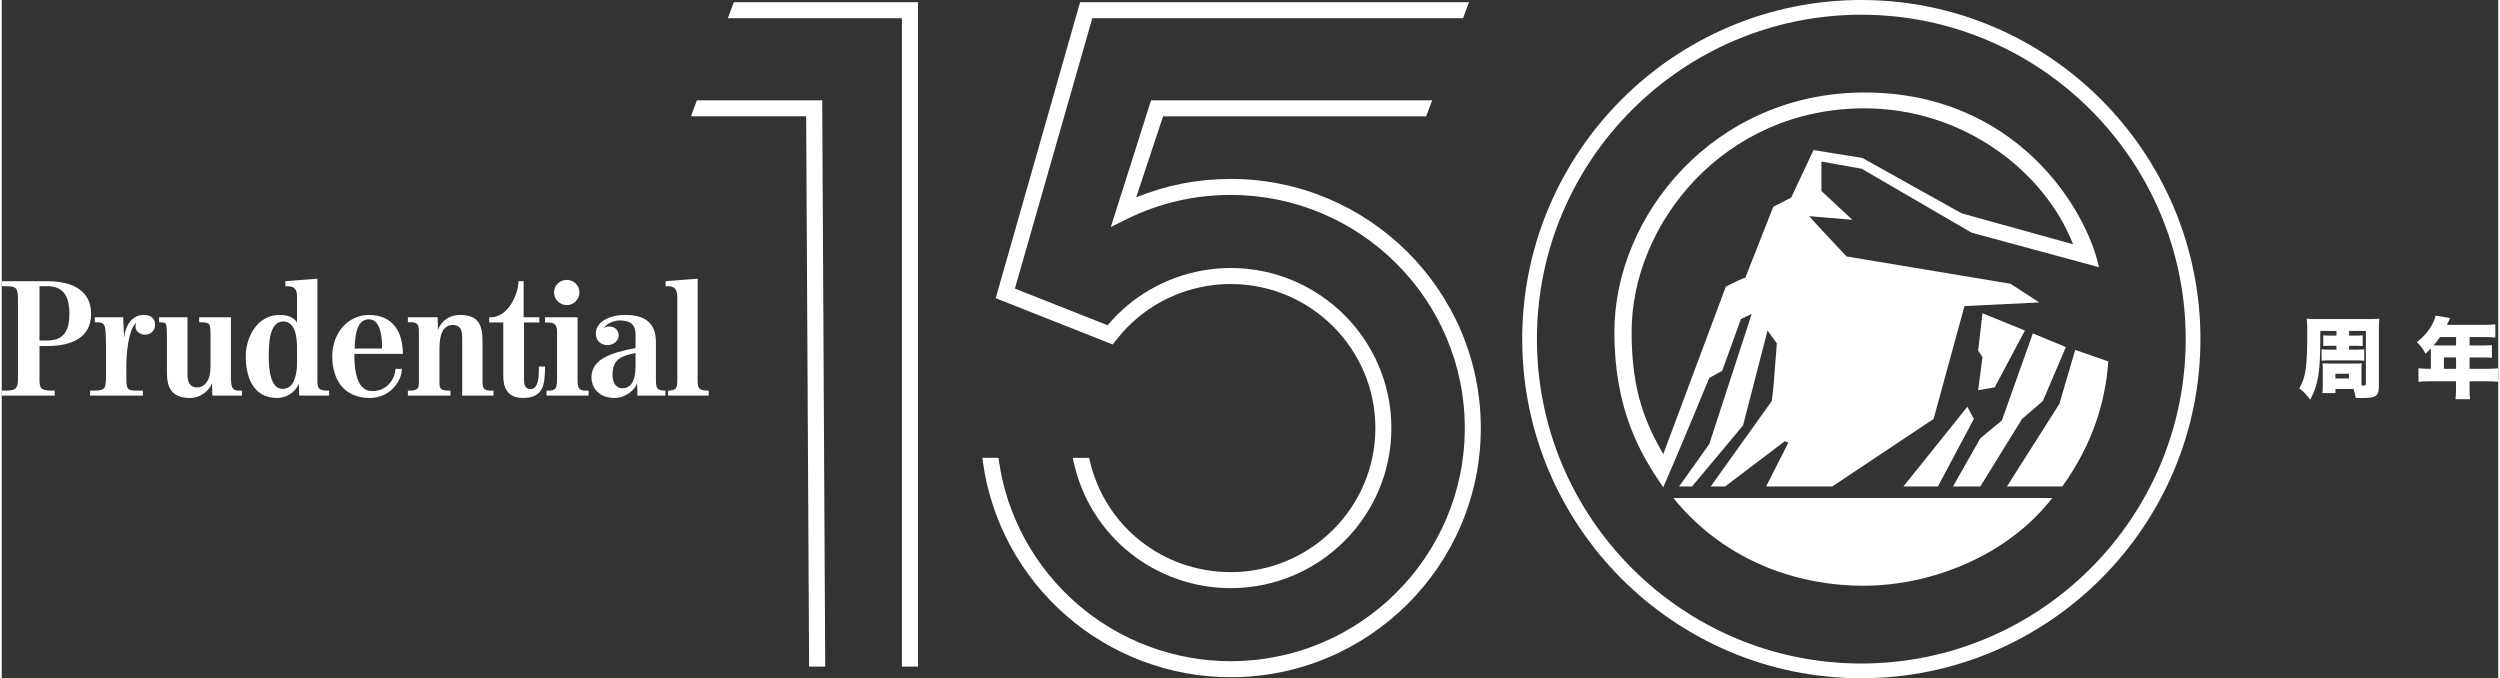 <?xml version="1.0" encoding="UTF-8"?><svg xmlns="http://www.w3.org/2000/svg" id="Layer_26769d56068a3f" data-name="Layer 2" viewBox="0 0 1526.4 414.69" aria-hidden="true" width="1526px" height="414px">
  <rect x="0" y="0" width="1526.4" height="414.69" fill="#333333" stroke="none"/>
  <defs><linearGradient class="cerosgradient" data-cerosgradient="true" id="CerosGradient_idb73ed15ec" gradientUnits="userSpaceOnUse" x1="50%" y1="100%" x2="50%" y2="0%"><stop offset="0%" stop-color="#d1d1d1"/><stop offset="100%" stop-color="#d1d1d1"/></linearGradient><linearGradient/>
    <style>
      .cls-1-6769d56068a3f{
        fill: #fff;
      }
    </style>
  </defs>
  <g id="Navy6769d56068a3f">
    <g>
      <g>
        <path class="cls-1-6769d56068a3f" d="M407.42,241.88v-3.07h.61c1.33,0,2.76-.3,3.68-1.02.82-.72,1.33-1.43,1.33-5.1v-50.24c0-1.43,0-4.6-1.53-6.13-.92-.92-2.65-1.33-3.78-1.33h-1.84v-3.06l19.6-1.53v62.29c0,3.37.51,4.39,1.33,5.1.92.71,2.66,1.02,4.59,1.02h.82v3.07h-24.81ZM345.44,186.54c-4.29,0-7.76-3.47-7.76-7.76s3.47-7.66,7.76-7.66,7.76,3.37,7.76,7.66-3.47,7.76-7.76,7.76ZM388.63,241.88c.1,0-.1-7.76-.21-7.76-.82,3.98-6.94,9.19-13.78,9.19-10.72,0-14.09-7.56-14.09-12.36,0-11.33,11.34-15.11,26.96-18.17v-8.07c0-5.51-2.35-8.78-9.6-8.78-4.9,0-9.09,2.96-9.7,4.7v.2c.61-.92,1.94-1.23,2.96-1.23,3.58,0,6.03,2.04,6.03,5.61,0,2.76-2.86,5.82-6.84,5.82-3.27,0-7.15-2.14-7.15-7.15,0-6.74,7.86-11.33,17.97-11.33,8.98,0,18.79,2.55,18.79,16.54v23.49c0,3.47.51,4.59,1.33,5.21.92.71,2.14,1.02,3.47,1.02h1.02v3.07h-17.15ZM333.08,241.88v-3.07h1.53c1.43,0,3.07-.1,3.98-1.43.92-1.33.92-4.09.92-7.25v-25.63c0-2.04.21-4.9-1.53-6.33-1.02-.92-2.96-1.02-4.8-1.02h-1.02v-3.17h19.91v36.15c0,3.16-.1,5.92.92,7.25.92,1.33,2.45,1.43,3.88,1.43h1.93v3.07h-25.73ZM330.43,237.29c-2.04,4.29-5.92,6.03-11.74,6.03-10.32,0-12.05-7.45-12.05-13.38v-32.78h-8.58v-3.17h.82c11.13,0,17.05-14.81,17.05-22.06h3.16v22.06h9.6v3.17h-9.39v34.31c0,3.27.41,6.43,3.99,6.43,1.53,0,2.55-.72,3.27-1.84,1.94-2.76,1.84-8.27,1.84-11.94h3.77c0,5.62-.41,10.31-1.74,13.17ZM281.52,241.88v-35.64c0-7.04-3.37-7.56-6.13-7.56-1.94,0-4.19,1.12-5.72,3.57-1.33,2.24-2.05,6.33-2.05,10.31v17.67c0,4.08-.2,6.13.71,7.15.82.92,1.94,1.43,4.59,1.43h1.43v3.07h-26.04v-3.07h1.53c2.25,0,3.68-.51,4.49-1.43.92-1.02.72-3.06.72-7.15v-24.61c0-3.16.1-5.82-.82-7.15-1.02-1.33-2.55-1.43-3.98-1.43h-1.94v-3.06h18.18l.2,7.46h.1c1.74-4.5,6.13-8.88,13.48-8.88,11.03,0,13.68,6.02,13.68,16.03v21.75c0,3.98-.1,5.72.82,7.05.92,1.33,2.66,1.43,3.98,1.43h1.94v3.07h-19.19ZM215.65,216.36s-.3,5,.72,10.82c1.02,5.82,3.47,11.95,10.31,11.95,9.5,0,13.99-8.37,13.99-13.58h3.98c0,6.84-6.64,17.77-19.71,17.77-15.31,0-22.87-10.82-22.87-25.43s9.9-25.32,22.46-25.32c14.91,0,20.73,10.82,20.73,23.79h-29.61ZM181.86,241.88l-.21-7.45c-.92,3.17-5.51,8.88-13.38,8.88-15.11,0-19.09-13.79-19.09-25.43s6.95-25.32,20.73-25.32c6.84,0,9.6,2.76,10.62,4.8v-14.91c0-2.66,0-4.6-1.53-6.13-.92-.92-2.35-1.33-4.69-1.33h-.92v-3.06l19.6-1.53v62.29c0,3.37.51,4.39,1.33,5.1.92.71,2.65,1.02,4.49,1.02h1.33v3.07h-18.28ZM128.76,241.88l-.21-7.45s-.1.31-.1,0c-1.22,3.88-6.43,8.88-13.37,8.88-11.54,0-14.09-6.74-14.09-15.63v-20.62c0-6.02-.2-8.27-.61-8.88-.3-.51-.82-1.13-3.47-1.13h-.71v-3.06h17.36v35.02c0,7.66,4.19,7.86,6.23,7.86,3.47,0,6.23-3.06,7.25-7.15.61-2.35.61-5,.61-7.66v-15.01c0-4.19.1-7.66-.81-8.68-.82-.92-1.94-1.33-5.11-1.33h-1.02v-3.06h19.4v36.35c0,3.17.2,5.72,1.12,7.05.92,1.33,2.35,1.43,3.78,1.43h1.84v3.07h-18.08ZM87.51,204.61c-3.57,0-5.72-2.55-5.72-4.6,0-.72,0-1.53.51-2.65h-.1c-4.9,4.09-6.02,19.6-6.02,25.63v7.35c0,3.17,0,5.72.92,7.05.92,1.33,3.27,1.43,4.6,1.43h4.59v3.07h-32.26v-3.07h3.06c3.27,0,4.9-.51,5.72-1.84,1.13-1.84.92-6.74.92-6.74v-18.69c0-6.13-.2-10.72-.92-12.35-.81-1.74-2.04-2.15-4.8-2.15h-1.12v-3.06h17.36l.51,12.25h.1c.51-5.92,3.98-13.68,11.95-13.68,4.29,0,6.94,2.04,6.94,6.02,0,3.06-2.24,6.13-6.23,6.02ZM27.98,211.56h-4.9v20.83c0,2.14.2,3.88,1.22,5,.92.92,2.56,1.43,5.52,1.43h2.55v3.07H0v-3.07h2.86c2.45,0,4.49-.41,5.51-1.22,1.02-.92,1.53-2.45,1.53-5.21v-50.34c0-3.27-.51-5.51-2.14-6.33-1.02-.61-2.96-.72-5.61-.72H0v-3.06h27.98c14.3,0,26.65,5.11,26.65,19.91s-12.15,19.71-26.65,19.71ZM387.51,215.85c-9.09,1.73-14.09,4.08-14.09,13.38,0,5.41,2.76,8.17,5.82,8.17,4.29,0,5.82-2.55,6.74-4.39,1.02-1.84,1.53-5.82,1.53-9.5v-7.66ZM224.44,195.22c-8.37,0-8.48,13.07-8.68,17.87h16.74c.1-5.21-.3-17.87-8.07-17.87ZM180.53,212.58c0-5.92-.82-16.03-8.48-16.03-8.68,0-8.78,14.5-8.78,21.34,0,5.92.41,19.91,8.47,19.91,3.06,0,5.62-1.94,6.84-4.8.82-2.05,1.94-5.11,1.94-10.52v-9.9ZM27.98,175h-4.9v33.19h4.9c11.33,0,13.38-8.07,13.38-16.34s-2.04-16.85-13.38-16.85Z"/>
        <g>
          <path class="cls-1-6769d56068a3f" d="M1218.52,236.81l-10.12,1.76,2.65-20.22-2.65-3.97,2.65-22.85,25.94,10.56-18.46,34.72ZM1259.84,297.44h-33.84l32.08-50.52,9.67-32.97,20.23,7.03c-1.76,25.49-10.11,51.41-28.14,76.46ZM1247.97,245.17l-12.75,10.99-25.5,41.29h-16.7l16.7-29.44,13.19-10.97,18.92-53.19,20.21,8.35-14.07,32.98ZM1204.46,142.29l-67.27-39.12-24.61-4.4v18.02l18.9,17.59-26.36-2.21s.87,1.33,22.85,24.63l100.23,16.69,17.58,11.43-45.72,2.2-18.9,69.02-61.98,41.29h-40.44l13.62-26.78-2.19-.89-36.49,27.67h-8.79l37.37-52.28c1.75-14.95.87-8.36,3.07-35.18l-5.7-7.9-14.95,58.03-31.21,37.33h-7.92l18.46-25.92,25.94-79.55-6.59,3.08-11.43,31.64-7.92,4.41s-18.46,44.82-28.13,66.81c-14.07-20.21-29.89-47.46-29.89-94.95,0-71.22,61.1-146.39,152.99-146.39s135.39,70.34,143.31,106.82l-77.8-21.09ZM1183.8,297.44h-21.1l39.12-48.76,3.94,7.47-21.96,41.29ZM1138.07,358.13c-37.37,0-83.09-13.19-116.06-53.63h231.67c-26.81,34.72-72.97,53.63-115.61,53.63ZM1138.95,66.23c-86.16,0-142.43,70.79-142.43,136.72,0,37.82,9.23,56.71,19.34,74.74,12.75-34.28,38.25-102.43,38.25-102.43,0,0,11.87-6.15,11.87-5.27l17.14-43.51,11-5.72,13.63-29.01,29.89,4.84,60.66,33.84,68.14,18.9c-17.59-44.84-67.27-83.09-127.48-83.09Z"/>
          <path class="cls-1-6769d56068a3f" d="M1136.97,414.69c-114.33,0-207.34-93.01-207.34-207.34S1022.64,0,1136.97,0s207.34,93.01,207.34,207.34-93.01,207.34-207.34,207.34ZM1136.97,9c-109.37,0-198.34,88.98-198.34,198.34s88.98,198.34,198.34,198.34,198.34-88.98,198.34-198.34S1246.34,9,1136.97,9Z"/>
          <path class="cls-1-6769d56068a3f" d="M751.41,109.41c-20.08,0-39.5,3.78-57.81,11.25l16.45-49.53h160.85l3.68-9.79h-171.87l-24.61,77.44,9.94-4.9c19.79-9.75,41.11-14.69,63.36-14.69,78.92,0,143.13,63.94,143.13,142.54s-64.21,142.54-143.13,142.54c-34.6,0-68.02-12.51-94.1-35.23-25.83-22.5-42.73-53.38-47.57-86.97l-.31-2.14h-9.87l.4,2.85c5.02,36.05,23.02,69.23,50.67,93.42,27.91,24.42,63.7,37.86,100.78,37.86,84.32,0,152.92-68.33,152.92-152.33s-68.6-152.33-152.92-152.33Z"/>
          <path class="cls-1-6769d56068a3f" d="M751.41,163.87c-23.16,0-45.65,8.18-63.33,23.04-4.31,3.62-8.32,7.63-11.96,11.94l-56.66-22.41,47.33-165.31h226.66l3.68-9.79h-237.81l-51.61,180.97,71.55,28.31,2.25-2.89c3.8-4.87,8.13-9.36,12.86-13.33,15.91-13.38,36.17-20.75,57.03-20.75,48.78,0,88.46,39.51,88.46,88.08s-39.68,88.08-88.46,88.08c-41.35,0-76.77-27.94-86.12-67.95l-.45-1.93h-10.01l.67,3.04c4.79,21.63,16.97,41.18,34.29,55.06,17.37,13.91,39.25,21.57,61.62,21.57,54.17,0,98.24-43.9,98.24-97.87s-44.07-97.87-98.24-97.87Z"/>
          <polygon class="cls-1-6769d56068a3f" points="501.65 61.34 425.01 61.34 421.4 71.09 491.83 71.09 493.63 407.57 503.48 407.57 501.65 61.34"/>
          <polygon class="cls-1-6769d56068a3f" points="447.64 1.34 443.93 11.14 550.37 11.14 550.37 407.57 560.22 407.57 560.22 1.34 447.64 1.34"/>
        </g>
      </g>
      <g>
        <path class="cls-1-6769d56068a3f" d="M1427.47,211.43h-4.48c-1.44,0-2.56.05-3.58.16v-6.62c1.01.16,1.98.21,3.58.21h4.48v-2.83h-9.88v5.34c0,19.86-1.39,27.98-6.19,36.68-2.19-3.1-4.06-5.02-6.67-6.94,4-6.67,4.91-12.97,4.91-35.29,0-3.04-.11-5.18-.32-7.31,1.87.21,3.1.27,6.19.27h32.14c3.2,0,4.43-.05,6.03-.27-.21,2.24-.27,3.74-.27,6.83v35.13c0,2.88-.8,4.7-2.46,5.55-1.28.69-3.47,1.01-7.26,1.01-1.23,0-2.24,0-4.43-.05-.37-2.24-.64-3.42-1.39-5.45h-11v2.46h-8.01c.16-1.33.27-2.62.27-4.43v-10.04c0-1.71-.05-2.56-.21-3.68,1.92.11,2.3.11,3.9.11h15.96c2.51,0,3.04,0,4.22-.11-.16,1.28-.21,2.19-.21,3.9v9.66h.69c1.76,0,1.98-.11,1.98-1.07v-32.3h-10.25v2.83h4.7c1.55,0,2.56-.05,3.63-.21v6.62c-1.17-.11-2.19-.16-3.63-.16h-4.7v2.35h4.43c2.46,0,3.68-.05,4.81-.21v6.99c-1.28-.16-2.46-.21-4.75-.21h-16.55c-2.3,0-3.52.05-4.75.21v-6.99c1.12.16,2.24.21,4.75.21h4.32v-2.35ZM1426.83,231.4h8.28v-2.88h-8.28v2.88Z"/>
        <path class="cls-1-6769d56068a3f" d="M1485.23,214.1v-1.07c-1.28,1.33-1.76,1.82-3.26,3.2-1.87-3.36-3.04-4.91-5.34-7.05,4.97-3.95,7.96-7.63,10.14-12.39.75-1.6,1.12-2.72,1.33-3.84l8.86,1.5c-.48.96-.53,1.07-1.12,2.46-.27.59-.43.96-.8,1.71h23.44c2.72,0,4.38-.11,6.14-.32v8.12c-1.87-.21-3.52-.32-6.14-.32h-9.61v5.13h7.47c2.83,0,4.43-.05,6.19-.21v7.74c-1.76-.16-3.31-.21-5.93-.21h-7.74v6.94h11.21c2.67,0,4.59-.11,6.3-.32v8.28c-1.92-.21-3.74-.32-6.3-.32h-11.21v4.49c0,3.1.05,4.59.32,6.46h-8.92c.21-1.71.32-3.42.32-6.62v-4.33h-16.6c-2.56,0-4.54.11-6.35.32v-8.28c1.82.21,3.74.32,6.35.32h1.23v-11.37ZM1490.79,206.09c-1.5,2.14-2.35,3.26-3.95,5.07.8.05,1.12.05,1.98.05h11.8v-5.13h-9.82ZM1500.61,225.48v-6.94h-7.42v6.94h7.42Z"/>
      </g>
    </g>
  </g>
</svg>